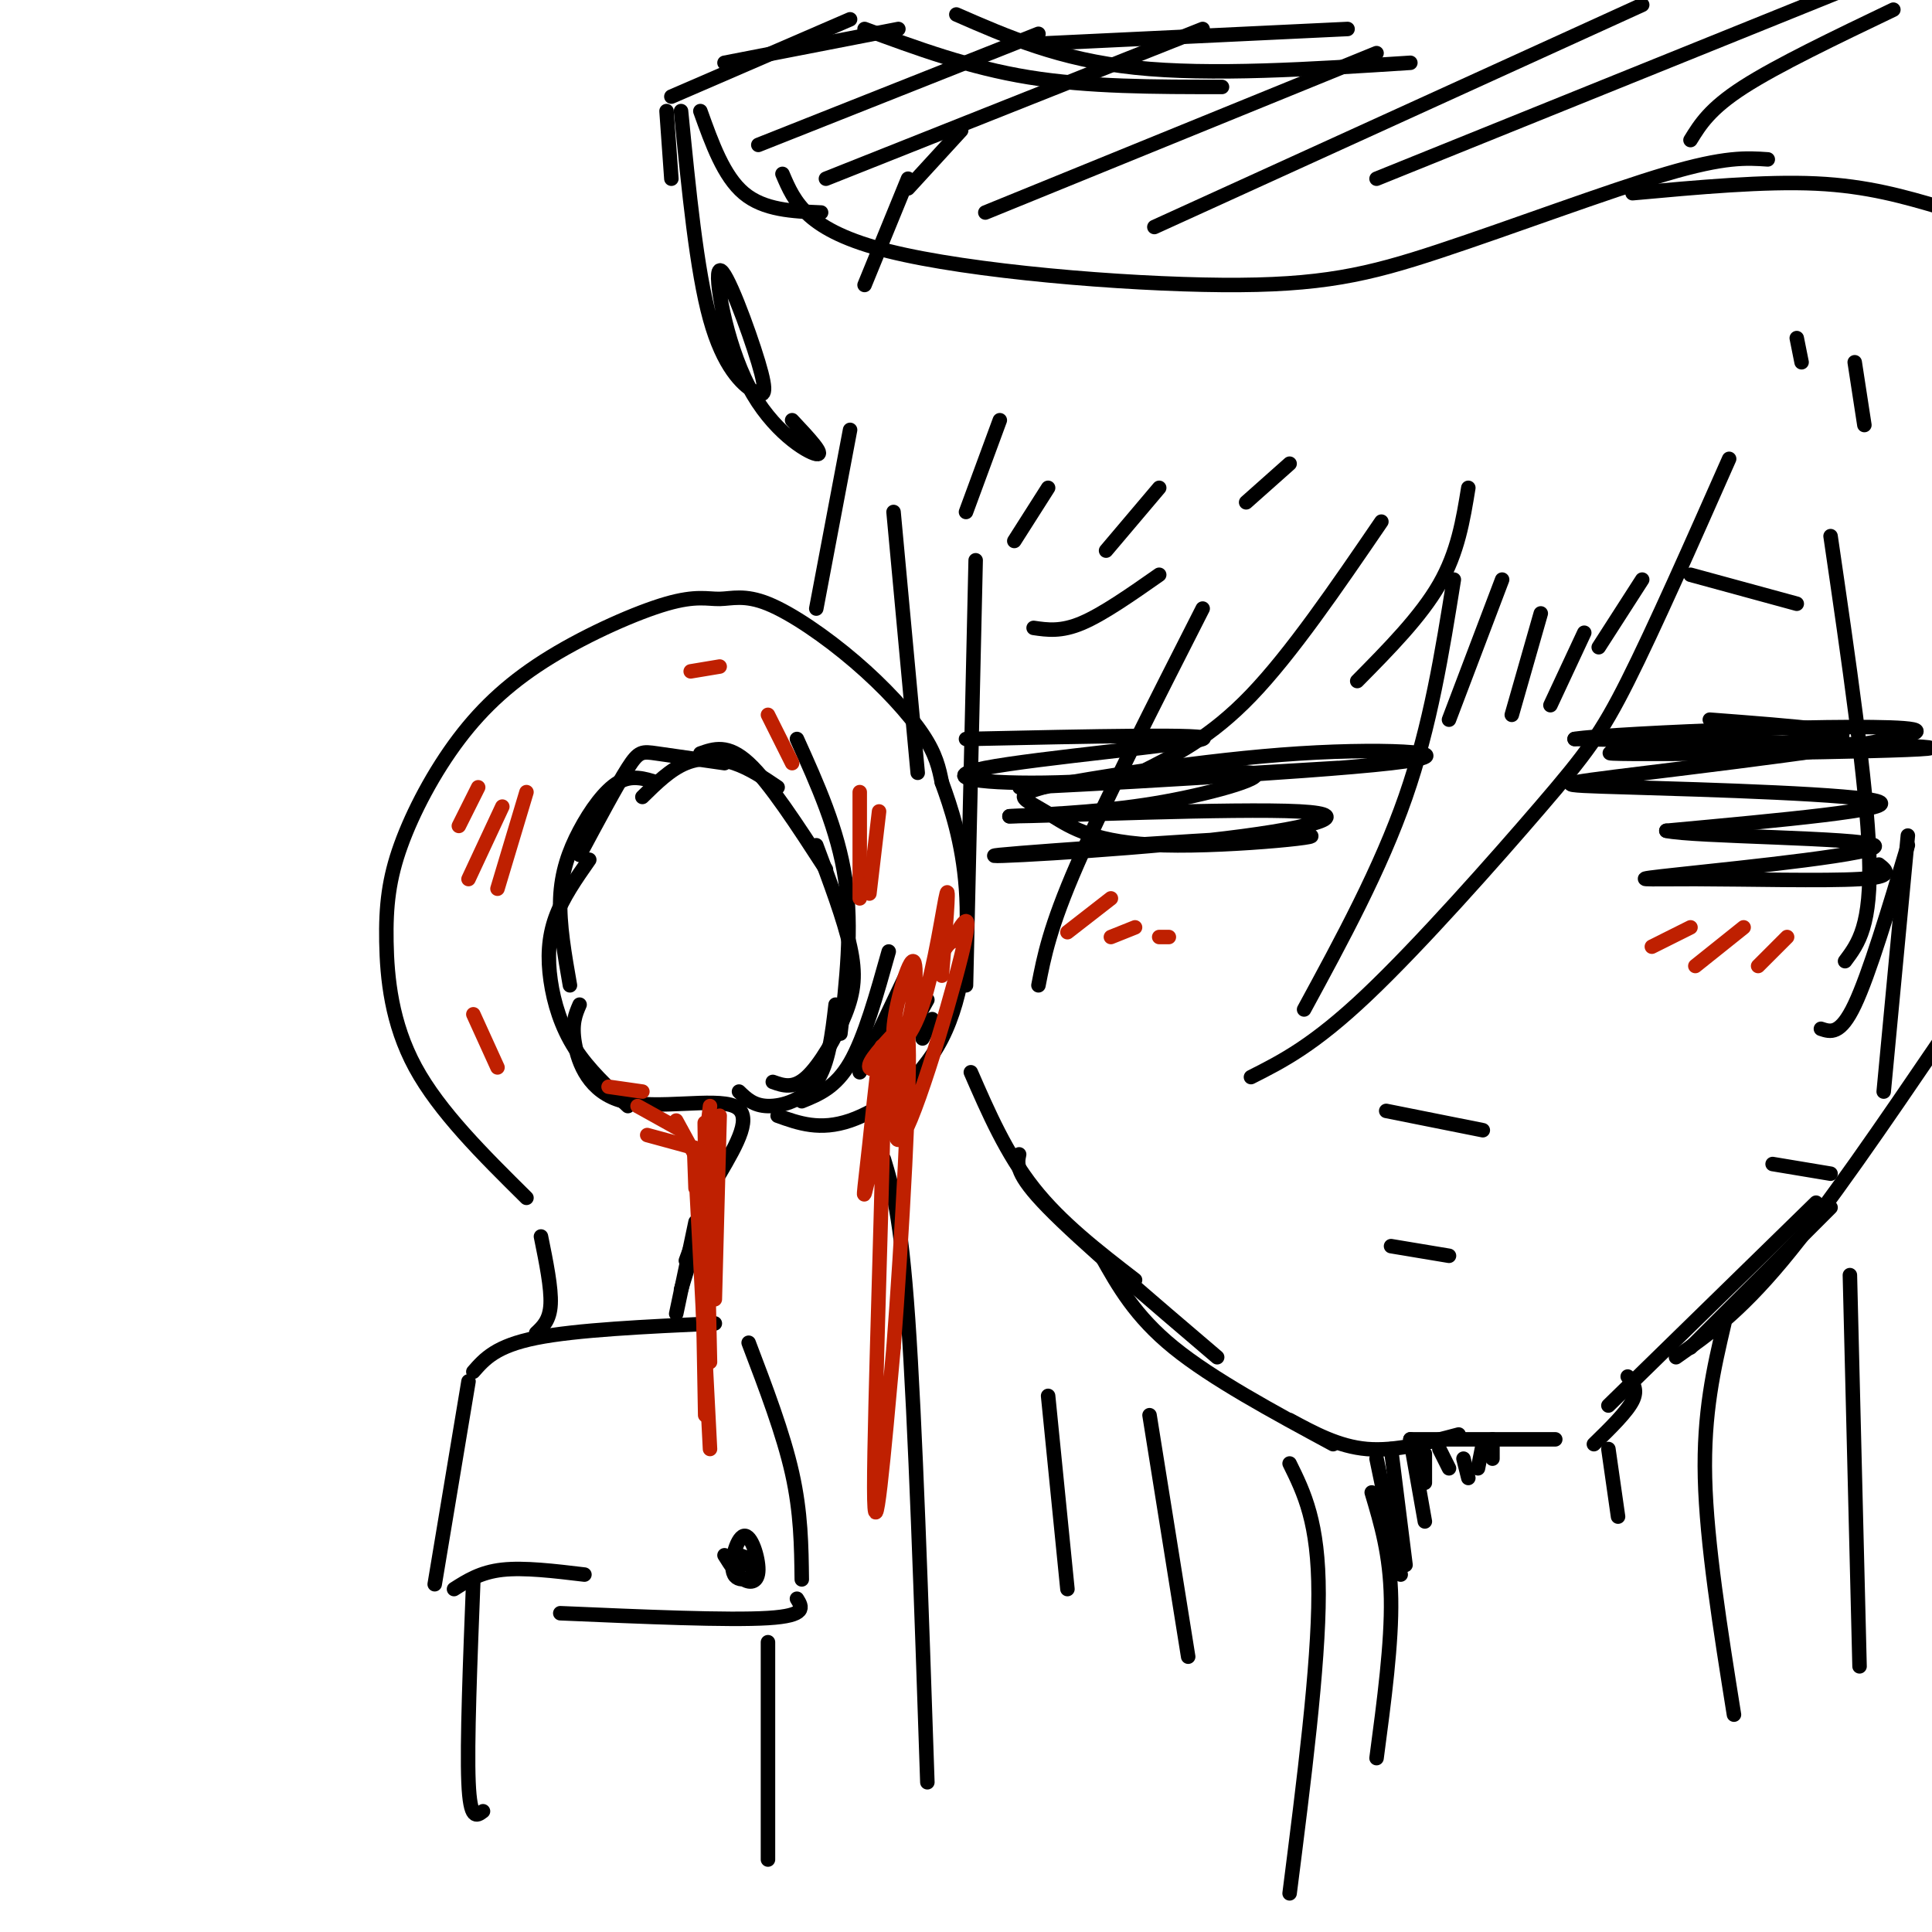 <svg viewBox='0 0 400 400' version='1.1' xmlns='http://www.w3.org/2000/svg' xmlns:xlink='http://www.w3.org/1999/xlink'><g fill='none' stroke='#000000' stroke-width='3' stroke-linecap='round' stroke-linejoin='round'><path d='M379,243c0.000,0.000 -12.000,-2.000 -12,-2'/><path d='M100,375c-1.333,1.000 -2.667,2.000 -3,-6c-0.333,-8.000 0.333,-25.000 1,-42'/><path d='M94,329c2.750,-1.750 5.500,-3.500 10,-4c4.500,-0.500 10.750,0.250 17,1'/><path d='M90,328c0.000,0.000 7.000,-42.000 7,-42'/><path d='M98,284c2.333,-2.667 4.667,-5.333 13,-7c8.333,-1.667 22.667,-2.333 37,-3'/><path d='M155,278c3.583,9.417 7.167,18.833 9,27c1.833,8.167 1.917,15.083 2,22'/><path d='M165,331c1.083,1.750 2.167,3.500 -6,4c-8.167,0.500 -25.583,-0.250 -43,-1'/><path d='M159,340c0.000,0.000 0.000,45.000 0,45'/><path d='M150,322c1.289,2.062 2.579,4.124 4,5c1.421,0.876 2.974,0.566 3,-2c0.026,-2.566 -1.474,-7.386 -3,-7c-1.526,0.386 -3.079,5.980 -2,8c1.079,2.020 4.791,0.467 5,-1c0.209,-1.467 -3.083,-2.848 -4,-3c-0.917,-0.152 0.542,0.924 2,2'/><path d='M155,324c0.333,0.167 0.167,-0.417 0,-1'/><path d='M111,276c1.417,-1.333 2.833,-2.667 3,-6c0.167,-3.333 -0.917,-8.667 -2,-14'/><path d='M109,248c-9.019,-8.926 -18.038,-17.852 -23,-27c-4.962,-9.148 -5.866,-18.519 -6,-26c-0.134,-7.481 0.502,-13.071 3,-20c2.498,-6.929 6.857,-15.196 12,-22c5.143,-6.804 11.072,-12.145 19,-17c7.928,-4.855 17.857,-9.226 24,-11c6.143,-1.774 8.500,-0.953 11,-1c2.500,-0.047 5.144,-0.961 10,1c4.856,1.961 11.923,6.797 18,12c6.077,5.203 11.165,10.772 14,15c2.835,4.228 3.418,7.114 4,10'/><path d='M195,162c1.799,4.925 4.297,12.238 5,22c0.703,9.762 -0.388,21.974 -5,31c-4.612,9.026 -12.746,14.864 -19,17c-6.254,2.136 -10.627,0.568 -15,-1'/><path d='M153,226c1.511,1.467 3.022,2.933 6,3c2.978,0.067 7.422,-1.267 10,-5c2.578,-3.733 3.289,-9.867 4,-16'/><path d='M160,224c2.125,0.756 4.250,1.512 7,-1c2.750,-2.512 6.125,-8.292 8,-13c1.875,-4.708 2.250,-8.345 1,-14c-1.250,-5.655 -4.125,-13.327 -7,-21'/><path d='M174,214c1.250,-10.917 2.500,-21.833 1,-32c-1.500,-10.167 -5.750,-19.583 -10,-29'/><path d='M171,180c-5.833,-9.000 -11.667,-18.000 -16,-22c-4.333,-4.000 -7.167,-3.000 -10,-2'/><path d='M161,163c-2.889,-1.956 -5.778,-3.911 -9,-5c-3.222,-1.089 -6.778,-1.311 -10,0c-3.222,1.311 -6.111,4.156 -9,7'/><path d='M150,158c-5.467,-0.778 -10.933,-1.556 -14,-2c-3.067,-0.444 -3.733,-0.556 -6,3c-2.267,3.556 -6.133,10.778 -10,18'/><path d='M136,162c-2.607,-0.821 -5.214,-1.643 -8,0c-2.786,1.643 -5.750,5.750 -8,10c-2.250,4.250 -3.786,8.643 -4,14c-0.214,5.357 0.893,11.679 2,18'/><path d='M122,178c-2.762,3.946 -5.524,7.893 -7,12c-1.476,4.107 -1.667,8.375 -1,13c0.667,4.625 2.190,9.607 5,14c2.810,4.393 6.905,8.196 11,12'/><path d='M120,208c-0.851,1.970 -1.702,3.940 -1,8c0.702,4.060 2.958,10.208 10,12c7.042,1.792 18.869,-0.774 23,1c4.131,1.774 0.565,7.887 -3,14'/><path d='M150,239c0.000,0.000 -8.000,22.000 -8,22'/><path d='M149,241c0.000,0.000 -8.000,26.000 -8,26'/><path d='M144,253c0.000,0.000 -4.000,19.000 -4,19'/><path d='M166,228c3.500,-1.417 7.000,-2.833 10,-8c3.000,-5.167 5.500,-14.083 8,-23'/><path d='M178,222c0.000,0.000 10.000,-21.000 10,-21'/><path d='M187,216c0.000,0.000 5.000,-9.000 5,-9'/><path d='M191,215c0.000,0.000 2.000,-4.000 2,-4'/><path d='M185,106c0.000,0.000 5.000,54.000 5,54'/><path d='M201,222c3.667,8.417 7.333,16.833 13,24c5.667,7.167 13.333,13.083 21,19'/><path d='M211,239c-0.417,2.000 -0.833,4.000 6,11c6.833,7.000 20.917,19.000 35,31'/><path d='M228,260c3.500,6.250 7.000,12.500 15,19c8.000,6.500 20.500,13.250 33,20'/><path d='M267,294c5.083,2.750 10.167,5.500 16,6c5.833,0.500 12.417,-1.250 19,-3'/><path d='M292,298c0.000,0.000 30.000,0.000 30,0'/><path d='M350,279c0.000,0.000 29.000,-29.000 29,-29'/><path d='M347,281c6.417,-4.500 12.833,-9.000 22,-20c9.167,-11.000 21.083,-28.500 33,-46'/><path d='M376,249c0.000,0.000 -43.000,42.000 -43,42'/><path d='M337,285c1.083,1.333 2.167,2.667 1,5c-1.167,2.333 -4.583,5.667 -8,9'/><path d='M200,153c25.912,-0.561 51.823,-1.121 49,0c-2.823,1.121 -34.381,3.925 -45,6c-10.619,2.075 -0.300,3.422 15,3c15.300,-0.422 35.581,-2.614 40,-2c4.419,0.614 -7.023,4.032 -18,6c-10.977,1.968 -21.488,2.484 -32,3'/><path d='M209,169c8.797,-0.056 46.790,-1.697 60,-1c13.210,0.697 1.638,3.733 -19,6c-20.638,2.267 -50.343,3.764 -43,3c7.343,-0.764 51.733,-3.790 62,-4c10.267,-0.210 -13.588,2.397 -28,2c-14.412,-0.397 -19.380,-3.799 -23,-6c-3.620,-2.201 -5.891,-3.200 -6,-4c-0.109,-0.800 1.946,-1.400 4,-2'/><path d='M216,163c10.051,-1.923 33.179,-5.732 53,-7c19.821,-1.268 36.337,0.005 19,2c-17.337,1.995 -68.525,4.713 -76,5c-7.475,0.287 28.762,-1.856 65,-4'/><path d='M354,149c17.488,1.333 34.976,2.667 24,4c-10.976,1.333 -50.417,2.667 -44,3c6.417,0.333 58.690,-0.333 65,-1c6.310,-0.667 -33.345,-1.333 -73,-2'/><path d='M326,153c7.574,-1.268 63.010,-3.436 70,-2c6.990,1.436 -34.467,6.478 -55,9c-20.533,2.522 -20.144,2.525 -4,3c16.144,0.475 48.041,1.421 52,3c3.959,1.579 -20.021,3.789 -44,6'/><path d='M345,172c5.267,1.257 40.433,1.400 43,3c2.567,1.600 -27.467,4.656 -40,6c-12.533,1.344 -7.567,0.977 3,1c10.567,0.023 26.733,0.435 34,0c7.267,-0.435 5.633,-1.718 4,-3'/><path d='M287,230c0.000,0.000 20.000,4.000 20,4'/><path d='M288,258c0.000,0.000 12.000,2.000 12,2'/><path d='M214,130c2.833,0.417 5.667,0.833 10,-1c4.333,-1.833 10.167,-5.917 16,-10'/><path d='M350,119c0.000,0.000 22.000,6.000 22,6'/><path d='M301,120c-2.417,15.083 -4.833,30.167 -10,45c-5.167,14.833 -13.083,29.417 -21,44'/><path d='M259,223c6.482,-3.274 12.964,-6.548 24,-17c11.036,-10.452 26.625,-28.083 36,-39c9.375,-10.917 12.536,-15.119 18,-26c5.464,-10.881 13.232,-28.440 21,-46'/><path d='M304,101c-1.083,6.667 -2.167,13.333 -6,20c-3.833,6.667 -10.417,13.333 -17,20'/><path d='M286,108c-9.333,13.667 -18.667,27.333 -27,36c-8.333,8.667 -15.667,12.333 -23,16'/><path d='M249,126c-10.167,20.000 -20.333,40.000 -26,53c-5.667,13.000 -6.833,19.000 -8,25'/><path d='M202,116c0.000,0.000 -2.000,88.000 -2,88'/><path d='M169,126c0.000,0.000 7.000,-37.000 7,-37'/><path d='M379,111c3.750,25.667 7.500,51.333 8,66c0.500,14.667 -2.250,18.333 -5,22'/><path d='M377,213c2.000,0.667 4.000,1.333 7,-5c3.000,-6.333 7.000,-19.667 11,-33'/><path d='M395,173c0.000,0.000 -5.000,53.000 -5,53'/><path d='M183,240c1.750,5.750 3.500,11.500 5,33c1.500,21.500 2.750,58.750 4,96'/><path d='M217,289c0.000,0.000 4.000,40.000 4,40'/><path d='M285,302c0.000,0.000 5.000,24.000 5,24'/><path d='M333,300c0.000,0.000 2.000,14.000 2,14'/><path d='M357,274c-2.167,9.250 -4.333,18.500 -4,32c0.333,13.500 3.167,31.250 6,49'/><path d='M383,264c0.000,0.000 2.000,81.000 2,81'/><path d='M179,59c0.000,0.000 9.000,-22.000 9,-22'/><path d='M188,39c0.000,0.000 11.000,-12.000 11,-12'/><path d='M162,36c2.507,5.880 5.014,11.761 22,16c16.986,4.239 48.450,6.837 69,7c20.550,0.163 30.187,-2.110 45,-7c14.813,-4.890 34.804,-12.397 47,-16c12.196,-3.603 16.598,-3.301 21,-3'/><path d='M338,40c13.667,-1.250 27.333,-2.500 38,-2c10.667,0.500 18.333,2.750 26,5'/><path d='M170,44c-5.917,-0.250 -11.833,-0.500 -16,-4c-4.167,-3.500 -6.583,-10.250 -9,-17'/><path d='M141,23c1.617,16.491 3.233,32.982 6,43c2.767,10.018 6.684,13.563 9,15c2.316,1.437 3.029,0.766 1,-6c-2.029,-6.766 -6.802,-19.628 -8,-19c-1.198,0.628 1.177,14.746 6,24c4.823,9.254 12.092,13.644 14,14c1.908,0.356 -1.546,-3.322 -5,-7'/><path d='M139,37c0.000,0.000 -1.000,-14.000 -1,-14'/><path d='M139,20c0.000,0.000 37.000,-16.000 37,-16'/><path d='M150,13c0.000,0.000 36.000,-7.000 36,-7'/><path d='M179,6c10.833,4.000 21.667,8.000 34,10c12.333,2.000 26.167,2.000 40,2'/><path d='M198,3c10.667,4.667 21.333,9.333 37,11c15.667,1.667 36.333,0.333 57,-1'/><path d='M216,9c0.000,0.000 63.000,-3.000 63,-3'/><path d='M157,30c0.000,0.000 58.000,-23.000 58,-23'/><path d='M171,37c0.000,0.000 78.000,-31.000 78,-31'/><path d='M204,44c0.000,0.000 81.000,-33.000 81,-33'/><path d='M239,47c0.000,0.000 101.000,-46.000 101,-46'/><path d='M285,37c0.000,0.000 104.000,-42.000 104,-42'/><path d='M350,29c2.000,-3.250 4.000,-6.500 11,-11c7.000,-4.500 19.000,-10.250 31,-16'/><path d='M300,149c0.000,0.000 11.000,-29.000 11,-29'/><path d='M313,148c0.000,0.000 6.000,-21.000 6,-21'/><path d='M321,146c0.000,0.000 7.000,-15.000 7,-15'/><path d='M331,134c0.000,0.000 9.000,-14.000 9,-14'/><path d='M200,106c0.000,0.000 7.000,-19.000 7,-19'/><path d='M210,112c0.000,0.000 7.000,-11.000 7,-11'/><path d='M229,114c0.000,0.000 11.000,-13.000 11,-13'/><path d='M258,104c0.000,0.000 9.000,-8.000 9,-8'/><path d='M372,70c0.000,0.000 1.000,5.000 1,5'/><path d='M384,75c0.000,0.000 2.000,13.000 2,13'/></g>
<g fill='none' stroke='#BF2001' stroke-width='3' stroke-linecap='round' stroke-linejoin='round'><path d='M195,202c0.775,-9.455 1.549,-18.911 1,-17c-0.549,1.911 -2.423,15.187 -5,23c-2.577,7.813 -5.859,10.163 -6,6c-0.141,-4.163 2.859,-14.837 4,-15c1.141,-0.163 0.423,10.187 -2,16c-2.423,5.813 -6.549,7.089 -7,6c-0.451,-1.089 2.775,-4.545 6,-8'/><path d='M186,213c-0.370,5.306 -4.295,22.571 -6,30c-1.705,7.429 -1.189,5.022 0,-6c1.189,-11.022 3.051,-30.660 3,-14c-0.051,16.660 -2.015,69.617 -2,85c0.015,15.383 2.007,-6.809 4,-29'/><path d='M185,279c1.633,-20.850 3.716,-58.475 3,-64c-0.716,-5.525 -4.231,21.051 -2,21c2.231,-0.051 10.209,-26.729 13,-38c2.791,-11.271 0.396,-7.136 -2,-3'/><path d='M197,195c-1.000,0.500 -2.500,3.250 -4,6'/><path d='M126,225c0.000,0.000 7.000,1.000 7,1'/><path d='M132,229c0.000,0.000 9.000,5.000 9,5'/><path d='M134,235c0.000,0.000 11.000,3.000 11,3'/><path d='M140,232c0.000,0.000 6.000,11.000 6,11'/><path d='M147,229c0.000,0.000 -2.000,17.000 -2,17'/><path d='M147,234c0.000,0.000 -1.000,14.000 -1,14'/><path d='M149,231c0.000,0.000 -1.000,38.000 -1,38'/><path d='M146,239c-0.083,-5.083 -0.167,-10.167 0,-3c0.167,7.167 0.583,26.583 1,46'/><path d='M145,238c0.000,0.000 1.000,55.000 1,55'/><path d='M144,246c-0.250,-6.500 -0.500,-13.000 0,-4c0.500,9.000 1.750,33.500 3,58'/><path d='M109,164c0.000,0.000 -6.000,20.000 -6,20'/><path d='M104,167c0.000,0.000 -7.000,15.000 -7,15'/><path d='M99,163c0.000,0.000 -4.000,8.000 -4,8'/><path d='M98,210c0.000,0.000 5.000,11.000 5,11'/><path d='M143,139c0.000,0.000 6.000,-1.000 6,-1'/><path d='M159,148c0.000,0.000 5.000,10.000 5,10'/><path d='M178,164c0.000,0.000 0.000,22.000 0,22'/><path d='M182,168c0.000,0.000 -2.000,17.000 -2,17'/><path d='M342,196c0.000,0.000 8.000,-4.000 8,-4'/><path d='M351,200c0.000,0.000 10.000,-8.000 10,-8'/><path d='M364,200c0.000,0.000 6.000,-6.000 6,-6'/><path d='M221,193c0.000,0.000 9.000,-7.000 9,-7'/><path d='M230,194c0.000,0.000 5.000,-2.000 5,-2'/><path d='M240,194c0.000,0.000 2.000,0.000 2,0'/></g>
<g fill='none' stroke='#000000' stroke-width='3' stroke-linecap='round' stroke-linejoin='round'><path d='M288,300c0.000,0.000 3.000,24.000 3,24'/><path d='M292,298c0.000,0.000 3.000,17.000 3,17'/><path d='M295,301c0.000,0.000 0.000,6.000 0,6'/><path d='M298,300c0.000,0.000 2.000,4.000 2,4'/><path d='M303,302c0.000,0.000 1.000,4.000 1,4'/><path d='M307,299c0.000,0.000 -1.000,5.000 -1,5'/><path d='M309,298c0.000,0.000 0.000,4.000 0,4'/><path d='M238,293c0.000,0.000 8.000,50.000 8,50'/><path d='M267,303c3.000,6.083 6.000,12.167 6,27c0.000,14.833 -3.000,38.417 -6,62'/><path d='M284,309c1.917,6.417 3.833,12.833 4,22c0.167,9.167 -1.417,21.083 -3,33'/></g>
</svg>